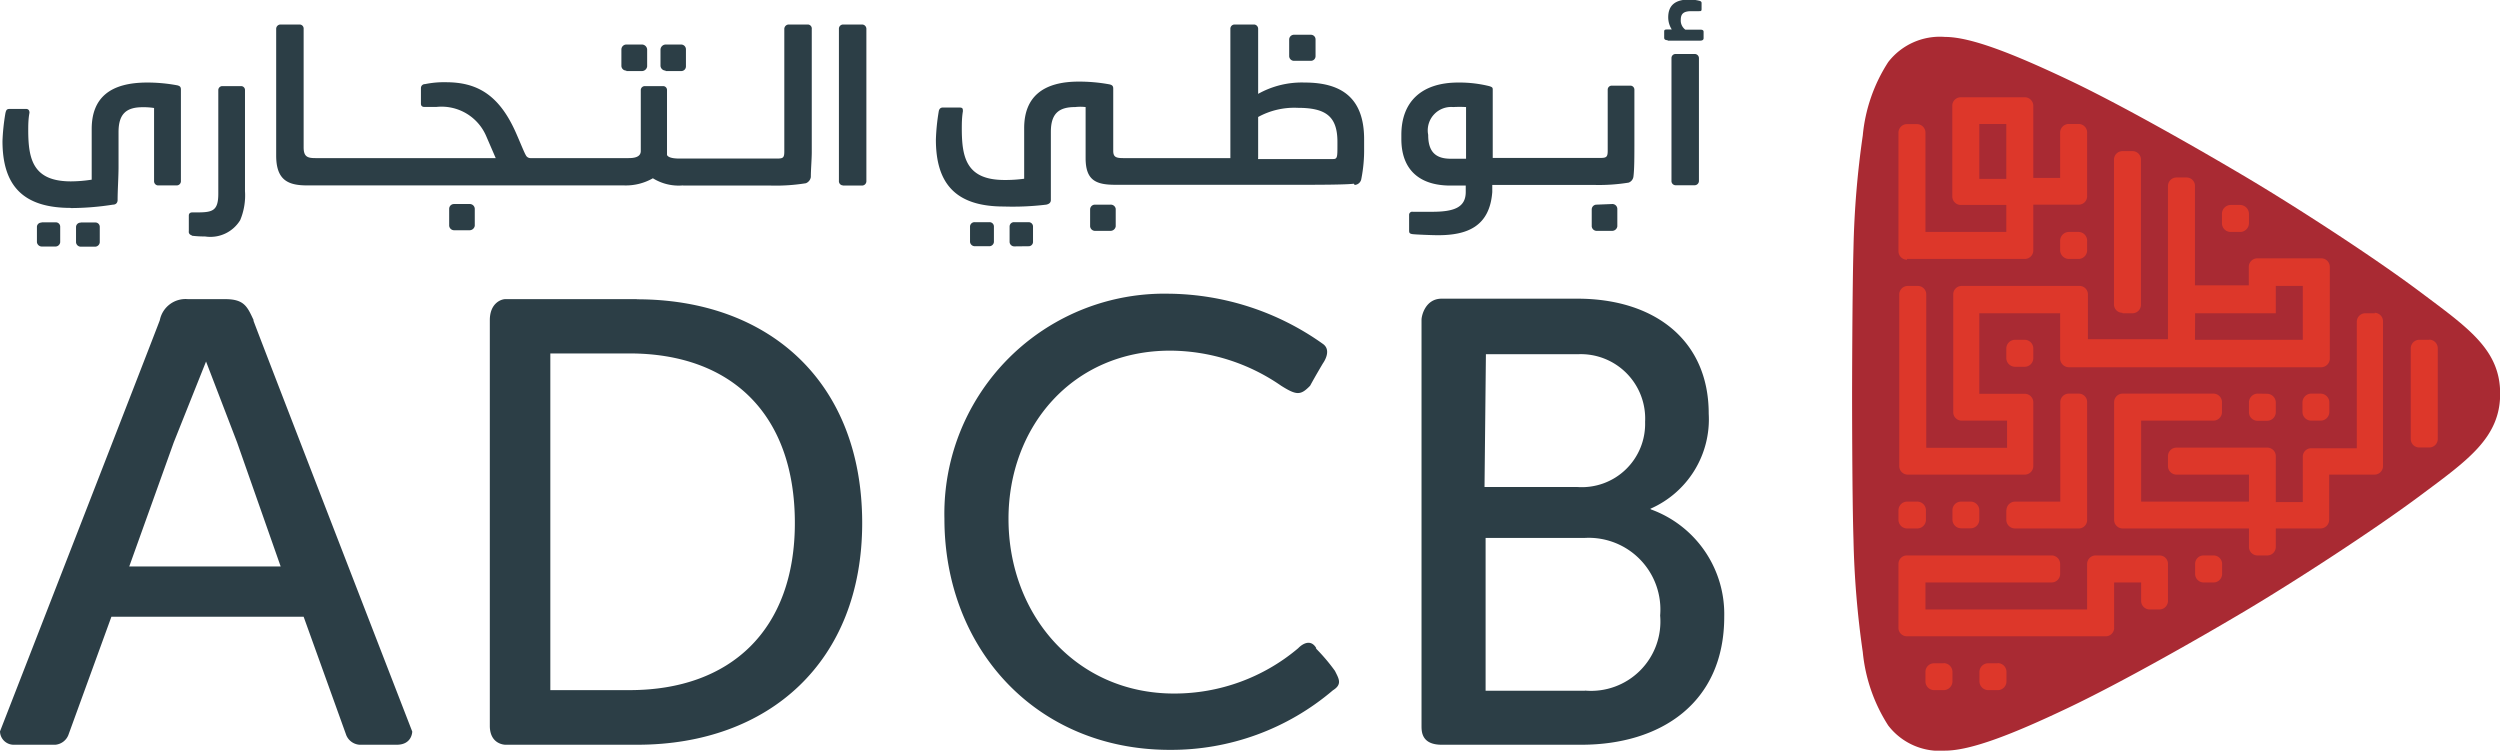 <svg id="Layer_10" data-name="Layer 10" xmlns="http://www.w3.org/2000/svg" xmlns:xlink="http://www.w3.org/1999/xlink" viewBox="0 0 161.13 48.38"><defs><style>.cls-1{fill:none;}.cls-2{fill:#2c3e46;}.cls-3{clip-path:url(#clip-path);}.cls-4{fill:#a92a33;}.cls-5{fill:#dd372a;}</style><clipPath id="clip-path" transform="translate(-19.43 -25.81)"><rect class="cls-1" x="19.43" y="26.03" width="161.13" height="48.16"/></clipPath></defs><path class="cls-2" d="M126.91,28.43H129c.15,0,.23-.05.23-.16v-.41c0-.1-.07-.14-.23-.14h-.95a.73.73,0,0,1-.29-.64c0-.4.2-.55.69-.55h.47c.13,0,.18,0,.18-.13V26c0-.07-.05-.12-.15-.14a2.74,2.74,0,0,0-.64-.08c-.92,0-1.36.38-1.36,1.15a1.45,1.45,0,0,0,.23.78h-.26c-.15,0-.23,0-.23.13v.4c0,.11.07.16.23.16" transform="translate(-19.43 -25.81)"/><path class="cls-2" d="M62.33,30.39h1a.3.3,0,0,0,.31-.29h0V29a.31.31,0,0,0-.3-.32h-1A.34.34,0,0,0,62,29v1.06a.33.33,0,0,0,.33.3" transform="translate(-19.43 -25.81)"/><path class="cls-2" d="M73.77,37.77H75a.28.28,0,0,0,.27-.28h0V27.67a.28.28,0,0,0-.26-.28H73.77a.27.27,0,0,0-.27.26v9.82a.27.27,0,0,0,.26.29h0" transform="translate(-19.43 -25.81)"/><path class="cls-2" d="M59.8,30.39h1a.34.34,0,0,0,.34-.3V29a.34.34,0,0,0-.34-.32h-1a.32.32,0,0,0-.32.32v1.06a.31.31,0,0,0,.32.3" transform="translate(-19.43 -25.81)"/><path class="cls-2" d="M31.78,41a6.29,6.29,0,0,0,.86.05A2.25,2.25,0,0,0,34.91,40a4.12,4.12,0,0,0,.31-1.87V31.62a.25.25,0,0,0-.24-.26H33.77a.26.26,0,0,0-.27.24v6.69c0,1.12-.37,1.21-1.39,1.21h-.28c-.15,0-.23.07-.23.21v1a.22.22,0,0,0,.19.26" transform="translate(-19.43 -25.81)"/><path class="cls-2" d="M102.85,29.73h1.06a.3.3,0,0,0,.31-.3h0V28.36a.3.3,0,0,0-.3-.31h-1.07a.31.31,0,0,0-.33.31h0v1.07a.31.31,0,0,0,.3.3h0" transform="translate(-19.43 -25.81)"/><path class="cls-2" d="M127.43,29.29a.26.26,0,0,0-.27.26h0v7.91a.27.27,0,0,0,.26.29h1.24a.28.28,0,0,0,.27-.28h0V29.56a.27.27,0,0,0-.26-.27h-1.24Z" transform="translate(-19.43 -25.81)"/><path class="cls-2" d="M24,39.22A17.7,17.7,0,0,0,26.71,39c.21,0,.3-.14.3-.3,0-.64.06-1.48.06-2.14V34.32c0-1.2.53-1.6,1.56-1.6a4.4,4.4,0,0,1,.73.05v4.71a.27.27,0,0,0,.24.28h1.22a.27.27,0,0,0,.27-.26V31.58c0-.18-.08-.23-.23-.27a10.53,10.53,0,0,0-1.94-.18c-2.34,0-3.58.94-3.58,3v1.2c0,.73,0,1.16,0,2.06A9,9,0,0,1,24,37.5c-2.44,0-2.75-1.42-2.75-3.31,0-.26,0-.71.08-1.11,0-.17-.08-.25-.23-.25H20.07c-.2,0-.24.06-.29.27a13.39,13.39,0,0,0-.19,1.8c0,2.82,1.27,4.31,4.4,4.31" transform="translate(-19.43 -25.81)"/><path class="cls-2" d="M111.46,34.38a1.51,1.51,0,0,1,1.63-1.67,7.56,7.56,0,0,1,.83,0v3.33h-1c-1,0-1.44-.49-1.44-1.53Zm1.44,3.39h1v.41c0,1-.75,1.28-2.17,1.28h-1.24a.2.2,0,0,0-.24.18.07.07,0,0,0,0,0v1c0,.15,0,.23.22.26s1.33.07,1.64.07c1.87,0,3.33-.55,3.5-2.78v-.46h6.59a11.93,11.93,0,0,0,2.2-.15.48.48,0,0,0,.31-.4c.06-.49.06-1.26.06-2.42V33c0-.4,0-.82,0-1.41a.26.26,0,0,0-.27-.26h-1.18a.26.26,0,0,0-.27.24v0c0,.66,0,1.27,0,1.83v2.13c0,.44-.11.46-.55.46h-6.86V31.62c0-.15,0-.19-.23-.26a8,8,0,0,0-2-.23c-2.35,0-3.66,1.23-3.66,3.37v.27c0,2,1.19,3,3.16,3" transform="translate(-19.43 -25.81)"/><path class="cls-2" d="M122.33,39a.31.31,0,0,0-.31.31v1.09a.32.32,0,0,0,.31.29h1a.34.34,0,0,0,.34-.29V39.27a.32.32,0,0,0-.34-.31Z" transform="translate(-19.43 -25.81)"/><path class="cls-2" d="M91,39H90a.31.31,0,0,0-.31.31v1.09a.32.32,0,0,0,.31.29h1a.34.34,0,0,0,.34-.29V39.27A.32.32,0,0,0,91,39" transform="translate(-19.43 -25.81)"/><path class="cls-2" d="M85.71,41.68a.28.28,0,0,0,.3-.27v-1a.28.28,0,0,0-.29-.28H84.8a.28.28,0,0,0-.3.28h0v1a.3.3,0,0,0,.3.28Z" transform="translate(-19.43 -25.81)"/><path class="cls-2" d="M100.52,36V33.35a4.84,4.84,0,0,1,2.55-.59c1.79,0,2.56.53,2.56,2.19v.21c0,.75,0,.9-.27.9h-3.21c-.69,0-1.21,0-1.64,0m6.23,1.67a.46.46,0,0,0,.43-.39,9.51,9.51,0,0,0,.18-2v-.56c0-2.7-1.5-3.65-3.83-3.65a5.75,5.75,0,0,0-3,.73V27.68a.28.28,0,0,0-.24-.29H99a.27.27,0,0,0-.27.27V36H91.81c-.48,0-.63-.09-.63-.48v-4c0-.18-.08-.23-.23-.27a10.75,10.75,0,0,0-2-.18c-2.25,0-3.51.95-3.51,3v1.2c0,.73,0,1.14,0,2.06a8.93,8.93,0,0,1-1.27.08c-2.44,0-2.75-1.42-2.75-3.31,0-.26,0-.71.07-1.11,0-.17,0-.25-.23-.25H80.2q-.23,0-.27.27a13.38,13.38,0,0,0-.18,1.8c0,2.82,1.26,4.31,4.38,4.31A17.83,17.83,0,0,0,86.86,39q.3-.06.3-.3c0-.64,0-1.48,0-2.14V34.31c0-1.2.53-1.6,1.57-1.6a3,3,0,0,1,.67,0v3.29c0,1.42.65,1.72,1.91,1.72h12.07c.77,0,2.8,0,3.31-.07" transform="translate(-19.43 -25.81)"/><path class="cls-2" d="M24.64,40.16a.29.29,0,0,0-.31.27v1a.31.31,0,0,0,.31.28h.92a.31.31,0,0,0,.3-.28v-1a.28.28,0,0,0-.3-.28h-.92Z" transform="translate(-19.43 -25.81)"/><path class="cls-2" d="M83.18,41.68a.3.3,0,0,0,.31-.27v-1a.28.28,0,0,0-.3-.28h-.93a.29.29,0,0,0-.31.27h0v1a.31.31,0,0,0,.31.28Z" transform="translate(-19.43 -25.81)"/><path class="cls-2" d="M22.12,40.16a.28.28,0,0,0-.31.26,0,0,0,0,0,0,0v1a.32.32,0,0,0,.32.28H23a.31.31,0,0,0,.31-.28v-1a.28.28,0,0,0-.29-.28h-.92Z" transform="translate(-19.43 -25.81)"/><path class="cls-2" d="M49.68,40.65a.34.34,0,0,0,.35-.29V39.27a.32.32,0,0,0-.34-.31h-1a.31.31,0,0,0-.31.31v1.09a.32.32,0,0,0,.31.29Z" transform="translate(-19.43 -25.81)"/><path class="cls-2" d="M63.47,37.77h5.65a12.1,12.1,0,0,0,2.25-.15.51.51,0,0,0,.32-.4c0-.49.06-1.13.06-1.62V27.68a.26.26,0,0,0-.24-.29H70.25a.29.29,0,0,0-.27.29h0v7.9c0,.43-.1.45-.53.45H63.31c-.25,0-.78,0-.89-.23V31.62a.25.25,0,0,0-.24-.26H61a.26.26,0,0,0-.27.24s0,0,0,0v3.94c0,.42-.47.46-.79.46h-6.3a.33.33,0,0,1-.32-.19c-.09-.14-.35-.79-.64-1.45-1.09-2.46-2.52-3.25-4.51-3.25a6,6,0,0,0-1.34.12c-.17,0-.27.12-.27.26v1c0,.16.1.23.29.21l.73,0a3.13,3.13,0,0,1,3.19,1.89L51.38,36H39.76c-.5,0-.76-.08-.76-.69V27.67a.26.26,0,0,0-.25-.28H37.51a.28.28,0,0,0-.28.27h0v8.18c0,1.6.79,1.92,2,1.92h20.4a3.52,3.52,0,0,0,1.88-.46,3.15,3.15,0,0,0,1.94.46" transform="translate(-19.43 -25.81)"/><g id="ADCB_Logo" data-name="ADCB Logo"><g class="cls-3"><g class="cls-3"><path class="cls-4" d="M180.57,51.18c0-2.84-2.07-4.24-5.15-6.55s-8.17-5.59-11.24-7.41-8-4.64-11.47-6.28-6.24-2.75-7.92-2.75a4.21,4.21,0,0,0-3.66,1.62,10.49,10.49,0,0,0-1.64,4.73,59.06,59.06,0,0,0-.6,7.28c-.08,2.8-.09,9.37-.09,9.37s0,6.57.09,9.37a59.06,59.06,0,0,0,.6,7.28,10.65,10.65,0,0,0,1.64,4.73,4.18,4.18,0,0,0,3.66,1.62c1.69,0,4.45-1.1,7.92-2.75s8.41-4.46,11.47-6.28,8.21-5.15,11.24-7.41,5.15-3.71,5.15-6.56" transform="translate(-19.43 -25.81)"/><path class="cls-5" d="M176,47.71h-.64a.55.55,0,0,0-.55.54V54.1a.54.54,0,0,0,.55.55H176a.55.55,0,0,0,.55-.55V48.25a.56.56,0,0,0-.55-.55" transform="translate(-19.43 -25.81)"/><path class="cls-5" d="M156.24,46h.63a.55.55,0,0,0,.55-.54V36.1a.55.55,0,0,0-.55-.55h-.64a.55.55,0,0,0-.55.55v9.33a.54.54,0,0,0,.55.54" transform="translate(-19.43 -25.81)"/><path class="cls-5" d="M162.09,61.61h-.63a.54.54,0,0,0-.55.55v.64a.55.55,0,0,0,.54.55h.65a.55.55,0,0,0,.55-.55v-.64a.55.55,0,0,0-.55-.55" transform="translate(-19.43 -25.81)"/><path class="cls-5" d="M142.34,42.5h7.59a.55.55,0,0,0,.55-.55V39h2.92a.54.54,0,0,0,.55-.54V34.35a.55.55,0,0,0-.54-.55h-.65a.56.56,0,0,0-.55.55h0v2.93h-1.73V32.62a.55.55,0,0,0-.55-.54H145.8a.54.54,0,0,0-.54.54h0v5.86a.55.55,0,0,0,.55.54h2.93v1.74h-5.21v-6.4a.55.55,0,0,0-.55-.55h-.64a.55.55,0,0,0-.55.55h0V42a.55.55,0,0,0,.55.55m6.4-5.21H147V33.8h1.74Z" transform="translate(-19.43 -25.81)"/><path class="cls-5" d="M172.51,46h-.64a.55.55,0,0,0-.54.55v8.15h-2.94a.54.54,0,0,0-.54.54v2.93h-1.74V55.21a.55.55,0,0,0-.54-.55h-5.86a.55.55,0,0,0-.55.55v.64a.55.55,0,0,0,.55.55h4.67v1.74h-6.95V52.92h4.66a.55.55,0,0,0,.55-.54v-.65a.55.55,0,0,0-.55-.55h-5.85a.55.55,0,0,0-.55.55v7.59a.55.55,0,0,0,.55.55h8.14v1.19a.55.55,0,0,0,.54.55h.65a.55.55,0,0,0,.54-.55V59.87H169a.56.56,0,0,0,.55-.55V56.4h2.92a.55.55,0,0,0,.55-.55V46.52a.55.55,0,0,0-.55-.55h0" transform="translate(-19.43 -25.81)"/><path class="cls-5" d="M158.62,61.61h-4.13a.55.55,0,0,0-.54.55v2.93H143.53V63.35h8.14a.55.55,0,0,0,.54-.55v-.64a.55.55,0,0,0-.54-.55h-9.34a.54.54,0,0,0-.54.54v4.13a.54.54,0,0,0,.55.54h12.8a.54.54,0,0,0,.55-.54h0V63.35h1.74v1.19a.55.55,0,0,0,.54.55h.65a.55.55,0,0,0,.54-.55h0V62.16a.54.54,0,0,0-.54-.55" transform="translate(-19.43 -25.81)"/><path class="cls-5" d="M144.7,68.56h-.61a.55.55,0,0,0-.56.55v.62a.56.56,0,0,0,.56.56h.61a.57.57,0,0,0,.57-.56v-.62a.57.57,0,0,0-.57-.56h0" transform="translate(-19.43 -25.81)"/><path class="cls-5" d="M148.18,68.56h-.62a.56.56,0,0,0-.55.55v.62a.57.57,0,0,0,.56.56h.62a.56.56,0,0,0,.56-.56h0v-.62a.56.56,0,0,0-.56-.56" transform="translate(-19.43 -25.81)"/><path class="cls-5" d="M142.35,58.14a.56.56,0,0,0-.56.56v.61a.56.56,0,0,0,.56.56H143a.56.56,0,0,0,.56-.56h0V58.7a.56.56,0,0,0-.56-.56Z" transform="translate(-19.43 -25.81)"/><path class="cls-5" d="M145.83,58.14a.55.55,0,0,0-.56.55h0v.61a.56.56,0,0,0,.56.56h.61a.56.56,0,0,0,.56-.56h0V58.7a.56.56,0,0,0-.56-.56h-.61Z" transform="translate(-19.43 -25.81)"/><path class="cls-5" d="M148.74,58.7v.61a.56.56,0,0,0,.57.56h4.1a.54.54,0,0,0,.54-.55V51.73a.54.54,0,0,0-.54-.55h-.64a.55.55,0,0,0-.55.55v6.41h-2.91a.56.56,0,0,0-.56.56h0" transform="translate(-19.43 -25.81)"/><path class="cls-5" d="M164.93,51.18a.57.57,0,0,0-.55.57v.63a.55.55,0,0,0,.55.55h.62a.56.56,0,0,0,.56-.55v-.62a.57.57,0,0,0-.56-.57Z" transform="translate(-19.43 -25.81)"/><path class="cls-5" d="M163.2,40.76h.61a.57.57,0,0,0,.57-.56v-.61a.58.58,0,0,0-.57-.57h-.61a.57.57,0,0,0-.56.57h0v.61a.56.56,0,0,0,.56.56h0" transform="translate(-19.43 -25.81)"/><path class="cls-5" d="M153.39,40.76h-.61a.57.57,0,0,0-.57.56v.62a.57.57,0,0,0,.57.56h.61a.56.56,0,0,0,.56-.56h0v-.62a.56.56,0,0,0-.56-.56" transform="translate(-19.43 -25.81)"/><path class="cls-5" d="M149.92,47.71h-.61a.57.57,0,0,0-.57.56v.62a.57.57,0,0,0,.57.56h.61a.56.56,0,0,0,.56-.56h0v-.62a.56.56,0,0,0-.56-.56h0" transform="translate(-19.43 -25.81)"/><path class="cls-5" d="M169,51.18h-.61a.57.57,0,0,0-.56.57v.61a.56.56,0,0,0,.56.56H169a.56.56,0,0,0,.56-.56h0v-.61a.57.57,0,0,0-.56-.57h0" transform="translate(-19.43 -25.81)"/><path class="cls-5" d="M142.34,56.4h7.59a.55.55,0,0,0,.55-.55V51.73a.55.55,0,0,0-.55-.54H147V46h5.21v2.92a.57.57,0,0,0,.57.56h16.26a.56.56,0,0,0,.55-.55V43a.55.55,0,0,0-.55-.54h-4.12a.55.55,0,0,0-.55.54v1.2H160.9v-6.4a.54.54,0,0,0-.55-.55h-.64a.55.55,0,0,0-.55.55v9.87H154V44.78a.54.54,0,0,0-.55-.54h-7.59a.54.54,0,0,0-.54.54h0v7.6a.54.54,0,0,0,.54.54h2.93v1.75h-5.21V44.78a.54.54,0,0,0-.55-.54h-.64a.55.55,0,0,0-.55.54V55.85a.55.55,0,0,0,.55.55M160.91,46h5.2V44.24h1.74v3.47H160.9Z" transform="translate(-19.43 -25.81)"/><path class="cls-2" d="M60.47,45.09H52c-.26,0-1,.25-1,1.36V72.59c0,1.22,1,1.22,1,1.22h8.5C69,73.81,75,68.45,75,59.52,75,50.43,69,45.1,60.47,45.1M60,70.29h-5.1V48.59H60c6.55,0,10.66,3.9,10.66,10.93,0,6.86-4.11,10.77-10.66,10.77m44.27-2.7c-.33-.58-.84-.34-1.17,0a12.36,12.36,0,0,1-8,2.92c-6.31,0-10.67-5.06-10.67-11.26,0-5.92,4.11-10.84,10.42-10.84A12.65,12.65,0,0,1,102,50.67c1,.63,1.26.63,1.87,0,.33-.61.83-1.45.83-1.45s.6-.81,0-1.24a17.38,17.38,0,0,0-9.92-3.24A14.18,14.18,0,0,0,80.3,59.25c0,8.35,5.9,14.89,14.53,14.89a16.06,16.06,0,0,0,10.51-3.84c.63-.39.37-.76.13-1.25a12.09,12.09,0,0,0-1.23-1.45m21.56-9a6.29,6.29,0,0,0,3.76-6.13c0-4.76-3.52-7.41-8.47-7.41h-8.74c-1.06,0-1.3,1.11-1.3,1.36V72.59c0,.37,0,1.22,1.3,1.22h9c5.09,0,9.21-2.67,9.21-8.25a7.17,7.17,0,0,0-4.73-6.92m-10.63-10h5.93A4.15,4.15,0,0,1,125.46,53a4.08,4.08,0,0,1-4.35,4.2h-6Zm6.38,21.69h-6.4V60.48h6.4a4.62,4.62,0,0,1,4.85,5,4.47,4.47,0,0,1-4.85,4.84M35.78,46.45c-.41-.87-.6-1.36-1.84-1.36h-2.4a1.69,1.69,0,0,0-1.81,1.36c-.25.69-10.3,26.5-10.3,26.5a.88.88,0,0,0,.9.86H23a1,1,0,0,0,.83-.61l2.78-7.64H39l2.75,7.64a1,1,0,0,0,.85.61H45c1,0,1-.85,1-.85s-10-25.81-10.24-26.5m-8,15.86,2.87-8,2.08-5.21,2,5.21,2.81,8Z" transform="translate(-19.43 -25.81)"/></g></g></g></svg>